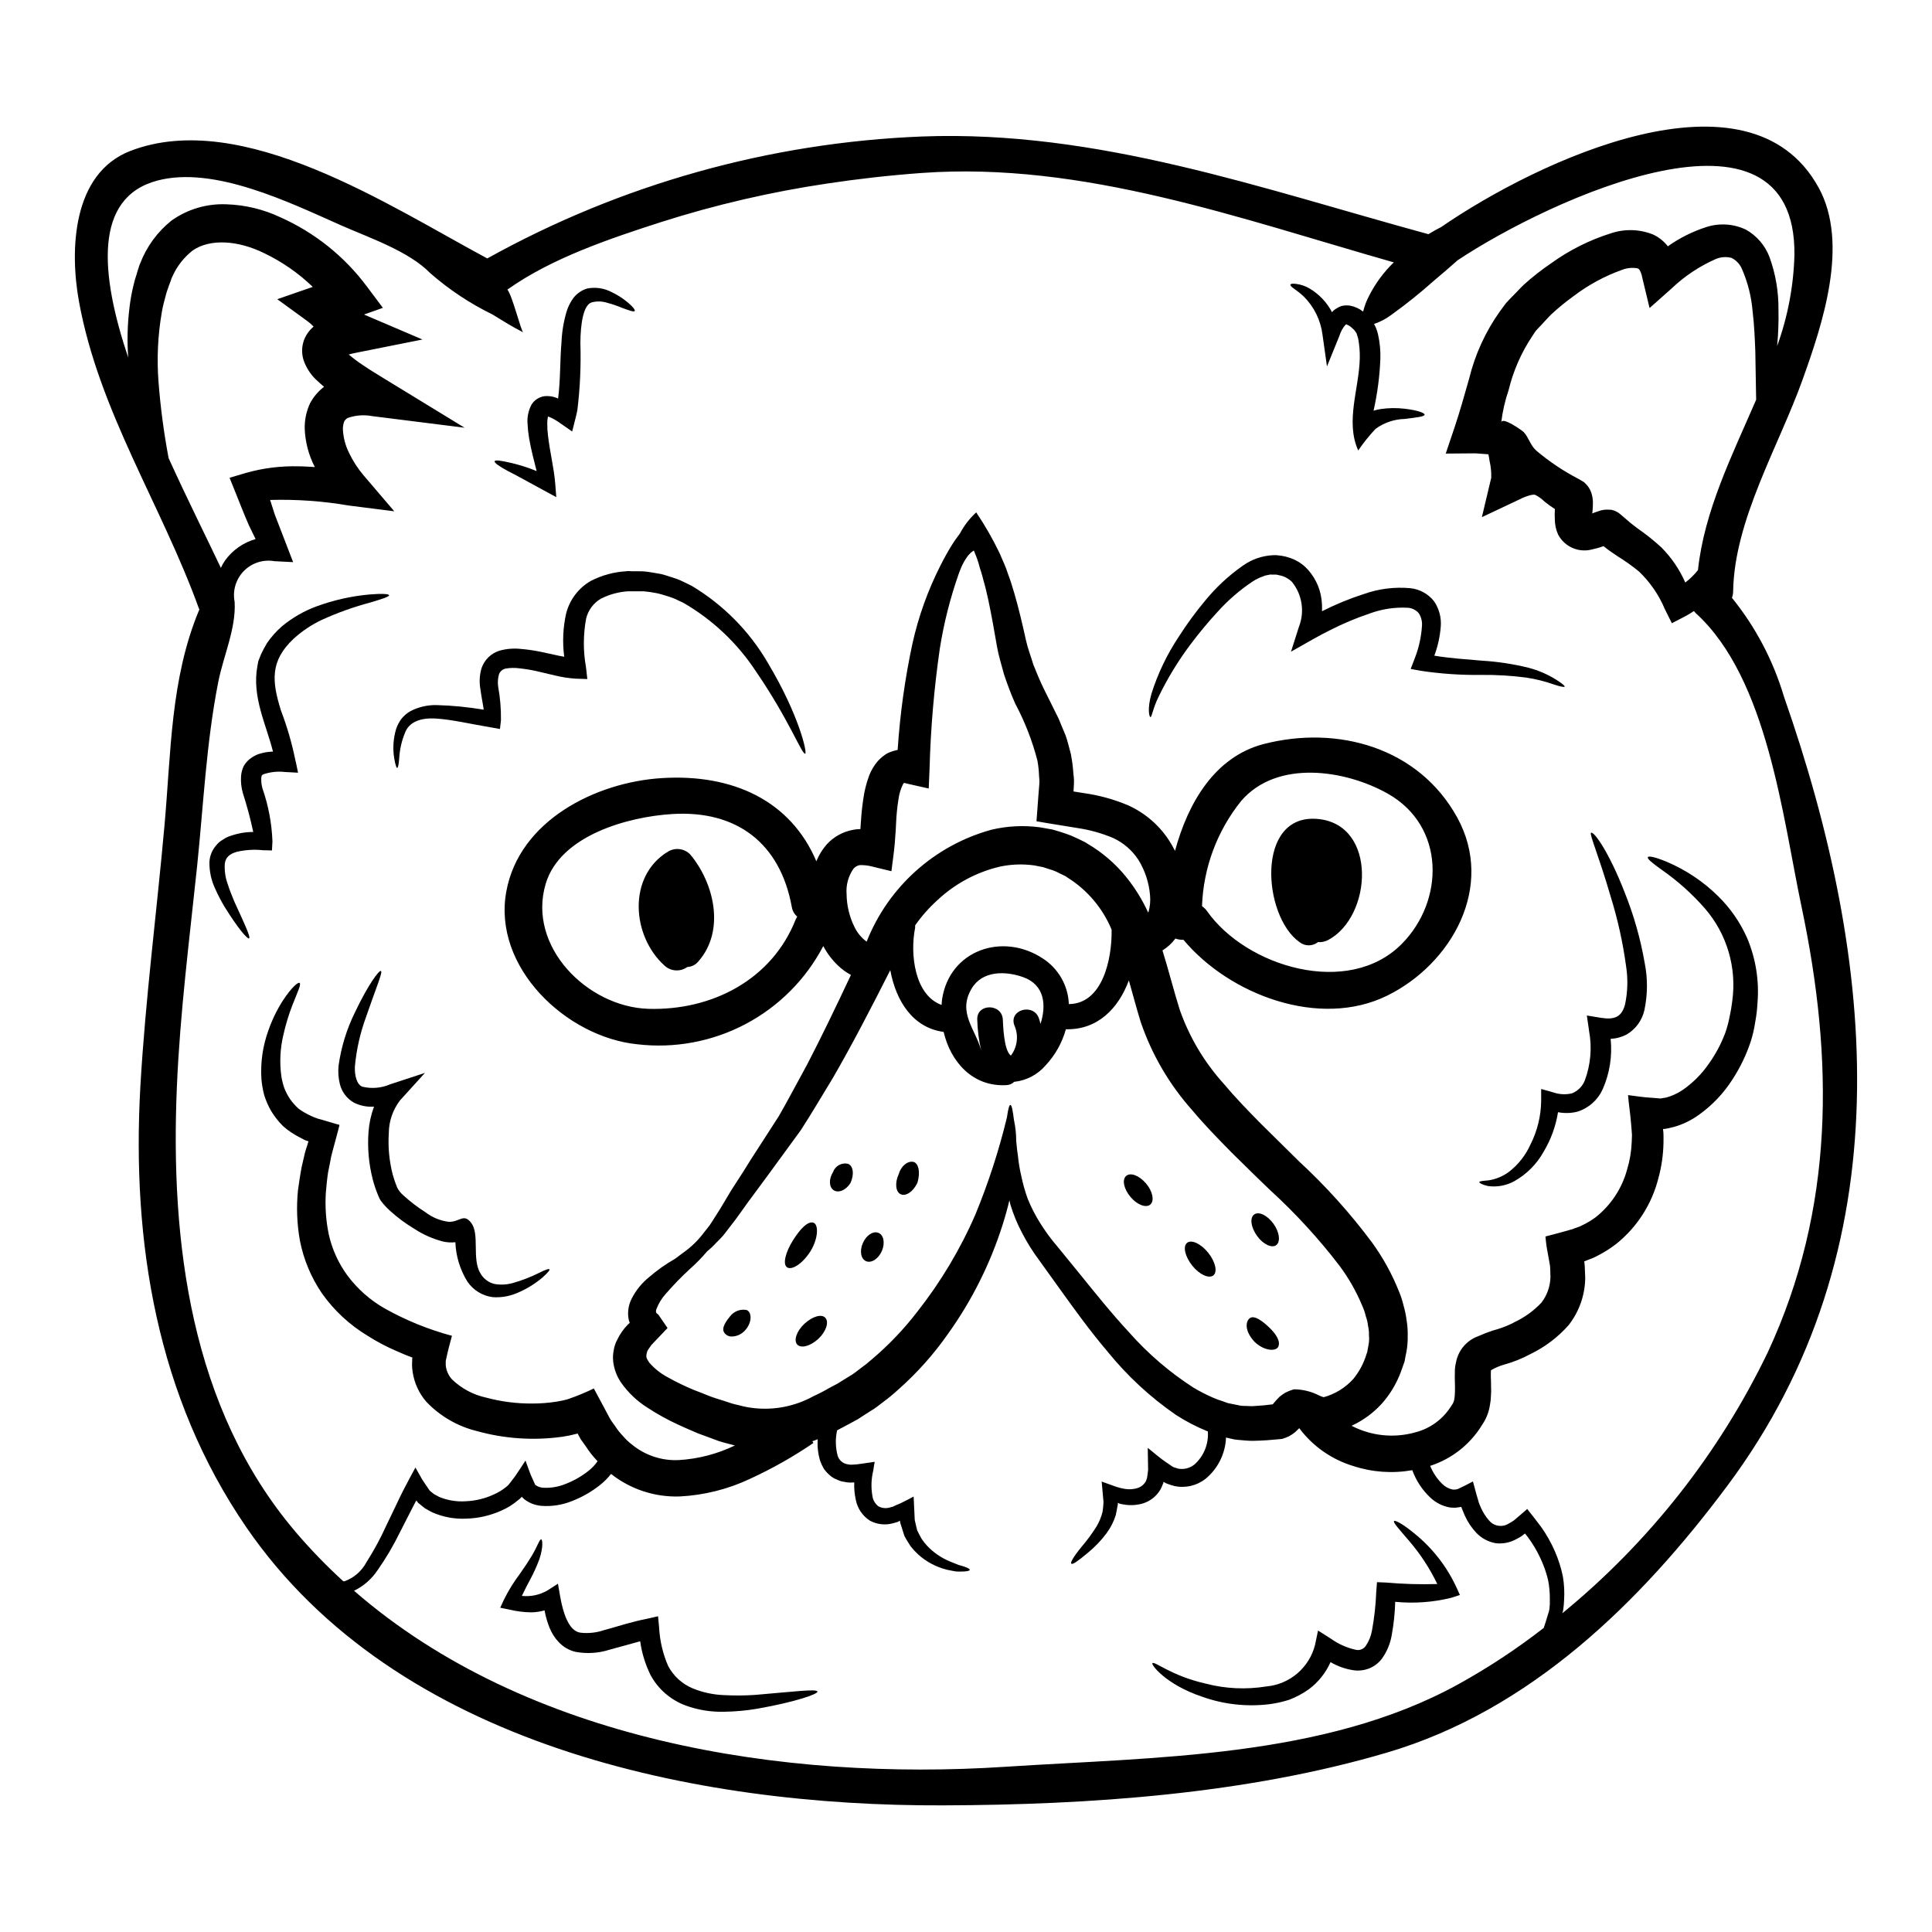 <?xml version="1.0" encoding="UTF-8"?>
<!-- Uploaded to: ICON Repo, www.iconrepo.com, Generator: ICON Repo Mixer Tools -->
<svg fill="#000000" width="800px" height="800px" version="1.1" viewBox="144 144 512 512" xmlns="http://www.w3.org/2000/svg">
 <g>
  <path d="m539.12 507.13s0 0.125-0.035 0.938c0 0.449 0 1.031 0.035 1.676l0.031 1.938c0.035 0.719 0.027 1.441-0.031 2.16-0.016 0.824-0.105 1.645-0.262 2.457-0.273 1.875-0.969 3.66-2.035 5.231-3.137 5.191-8.043 9.078-13.812 10.941 0.73 1.809 1.828 3.445 3.227 4.809 0.738 0.727 1.668 1.23 2.68 1.453 0.477 0.062 0.961 0.02 1.422-0.125 1.355-0.617 2.676-1.297 4.004-2.004 0.449 1.574 0.84 3.227 1.324 4.777l0.227 0.789c0.062 0.164 0.125 0.359 0.191 0.52l0.418 0.969c0.52 1.172 1.215 2.262 2.066 3.227 1.273 1.594 3.543 1.969 5.262 0.871 0.496-0.254 0.969-0.547 1.422-0.871 1.031-0.84 1.969-1.711 2.941-2.519l0.355-0.324 0.16-0.16h-0.004c0.07 0.051 0.129 0.117 0.164 0.199l0.578 0.738 1.18 1.484c0.578 0.789 1.18 1.551 1.742 2.293h0.004c1.48 2.074 2.738 4.305 3.742 6.648 0.91 2.109 1.605 4.305 2.066 6.555 0.344 2.047 0.449 4.125 0.32 6.199-0.031 0.93-0.117 1.859-0.258 2.777-0.062 0.254-0.129 0.48-0.191 0.738v0.004c22.953-18.797 41.523-42.379 54.41-69.102 17.754-38.16 17.5-77.672 8.977-118.06-5.039-23.891-9.008-60.531-28.023-77.836-0.191-0.191-0.355-0.395-0.516-0.582v0.004c-0.797 0.543-1.629 1.039-2.488 1.48l-3.352 1.742-1.875-3.773c-1.57-3.734-3.887-7.106-6.812-9.91-1.789-1.469-3.676-2.816-5.648-4.035-1.18-0.789-2.519-1.68-3.457-2.457l-0.324-0.254h0.004c-1.027 0.379-2.078 0.68-3.148 0.902-3.523 0.883-7.191-0.758-8.883-3.969-0.555-1.227-0.848-2.559-0.867-3.906-0.055-0.859-0.055-1.723 0-2.582-0.008-0.09 0.004-0.176 0.031-0.262-0.965-0.609-1.895-1.277-2.777-2-0.703-0.695-1.512-1.285-2.391-1.742-0.289-0.098-0.449-0.129-1.254 0.031h-0.004c-1.02 0.262-2.008 0.641-2.938 1.129l-10.004 4.723 2.484-10.461h-0.004c0.047-1.508-0.105-3.016-0.453-4.488-0.062-0.547-0.191-1.098-0.289-1.711-1.574-0.094-2.906-0.254-3.777-0.254l-7.539 0.062 2.453-7.293c1.324-3.973 2.457-8.039 3.746-12.559v-0.004c1.566-6.414 4.336-12.473 8.168-17.852l1.574-2.129c0.516-0.578 1-1.066 1.484-1.574l1.516-1.547 0.742-0.789 0.969-0.969c2.269-2.051 4.68-3.945 7.215-5.668 4.875-3.531 10.293-6.246 16.043-8.035 3.633-1.188 7.566-1.047 11.105 0.391 1.508 0.719 2.824 1.781 3.844 3.102 3.125-2.219 6.578-3.945 10.23-5.113 3.438-1.109 7.164-0.867 10.43 0.676 2.902 1.617 5.133 4.215 6.297 7.328 1.609 4.449 2.406 9.152 2.359 13.883 0.074 3.223-0.043 6.445-0.352 9.652 2.812-7.742 4.359-15.887 4.582-24.117 0.52-45.098-65.145-14.656-89.262 1.391-1.902 1.707-4.066 3.543-6.324 5.457v-0.004c-3.602 3.219-7.375 6.242-11.301 9.055-1.367 1.027-2.894 1.828-4.519 2.359 0.191 0.359 0.395 0.742 0.547 1.129 0.211 0.551 0.387 1.109 0.52 1.684 0.469 2.106 0.676 4.266 0.609 6.422-0.18 4.629-0.781 9.234-1.805 13.754 0.602-0.18 1.215-0.32 1.836-0.422 2.117-0.316 4.269-0.348 6.394-0.094 3.426 0.395 5.297 1.098 5.297 1.574-0.066 0.516-2.004 0.738-5.262 1.129-2.793 0.07-5.496 0.996-7.75 2.644-1.672 1.785-3.203 3.695-4.582 5.715-3.457-7.715 0.223-16.27 0.418-24.371 0.043-1.715-0.09-3.43-0.395-5.117-0.098-0.324-0.191-0.789-0.293-1.004-0.098-0.215-0.062-0.324-0.191-0.609l-0.395-0.551-0.223-0.293-0.742-0.688c-0.336-0.309-0.73-0.547-1.16-0.707-0.16-0.164-0.066 0.031-0.129-0.098v-0.004c-0.043 0.062-0.121 0.086-0.195 0.066-0.777 0.859-1.348 1.887-1.676 3l-3.293 8.105-1.18-8.359c-0.473-3.836-2.211-7.406-4.941-10.141-1.906-1.84-3.84-2.676-3.543-3.195 0.062-0.223 0.547-0.289 1.418-0.191 1.301 0.16 2.555 0.586 3.684 1.258 2.504 1.508 4.547 3.672 5.902 6.262 0.125-0.156 0.254-0.309 0.395-0.453 0.605-0.484 1.277-0.875 2-1.16 0.777-0.215 1.594-0.262 2.391-0.129 1.262 0.238 2.445 0.781 3.453 1.574 0.352-1.449 0.879-2.848 1.574-4.164 1.672-3.309 3.887-6.309 6.555-8.879-40.645-11.555-82.352-26.766-125.06-23.695-8.426 0.613-16.809 1.551-25.152 2.809-14.875 2.215-29.551 5.617-43.887 10.18-13.625 4.394-29.055 9.555-40.809 17.922 1.328 1.613 3.617 11.039 4.199 11.328-2.777-1.387-5.422-3.066-8.137-4.723l0.004-0.004c-5.961-2.902-11.508-6.582-16.496-10.945-5.715-5.871-16.207-9.391-23.793-12.75-13.336-5.902-33.512-15.82-48.586-11.785-16.883 4.5-15.125 24.68-7.684 46.891-0.312-4.445-0.195-8.91 0.355-13.332 0.23-1.98 0.586-3.941 1.066-5.879 0.207-0.938 0.473-1.863 0.785-2.773l0.395-1.328 0.227-0.676 0.031-0.16c0.031-0.094 0.16-0.422 0.16-0.422l0.16-0.395h0.004c1.703-4.441 4.559-8.348 8.27-11.324 4.238-3.019 9.363-4.543 14.562-4.328 4.941 0.152 9.797 1.316 14.27 3.422 9.145 4.066 17.086 10.426 23.047 18.465l4.164 5.555-5.004 1.773 15.496 6.617-17.32 3.457c-0.789 0.16-1.551 0.324-2.227 0.516h0.004c1.219 1.035 2.504 1.996 3.84 2.871 1.84 1.258 3.777 2.422 5.777 3.648l21.082 12.883-24.469-3.07v0.004c-2.078-0.398-4.219-0.262-6.231 0.391-0.68 0.191-0.789 0.547-1.133 0.871-0.27 0.656-0.41 1.359-0.418 2.066 0.078 2.211 0.629 4.379 1.613 6.359 1.031 2.176 2.344 4.207 3.906 6.039l8.105 9.488-12.023-1.52c-6.894-1.184-13.895-1.684-20.887-1.484 0.422 1.324 0.844 2.613 1.258 3.91 1.004 2.613 1.969 5.117 2.875 7.453l1.969 5.117-4.977-0.254v-0.004c-2.965-0.512-5.992 0.473-8.094 2.625s-3.012 5.203-2.43 8.156c0.418 7.039-2.973 14.305-4.359 21.34-3.148 16.043-3.906 32.477-5.582 48.711-2.039 19.402-4.523 38.836-5.359 58.367-1.773 41.227 3.617 85.227 31.348 117.93l-0.004 0.004c3.969 4.664 8.23 9.074 12.754 13.199h0.355c2.481-0.91 4.535-2.703 5.777-5.031 1.969-3.09 3.719-6.316 5.231-9.652 0.902-1.875 1.84-3.809 2.805-5.844 0.227-0.516 0.484-1.031 0.742-1.574 0.355-0.676 0.707-1.391 1.062-2.129 1.004-1.906 2.102-4.035 3.148-5.902 0.613 1.062 1.227 2.16 1.844 3.258 0.645 0.969 1.289 1.906 1.938 2.875l1.18 0.938 1.391 0.742v-0.004c2.188 0.898 4.551 1.285 6.91 1.129 2.602-0.094 5.16-0.707 7.519-1.809 1.211-0.531 2.34-1.227 3.359-2.066 0.305-0.227 0.57-0.5 0.785-0.809l1.484-1.938c0.938-1.324 1.875-2.844 2.754-4.164 0.453 1.227 0.906 2.551 1.359 3.715l0.738 1.645c0.227 0.516 0.551 1.289 0.617 1.16l0.004 0.004c0.586 0.414 1.281 0.648 2 0.676 2.043 0.109 4.082-0.246 5.969-1.031 2.137-0.828 4.141-1.973 5.941-3.387 0.957-0.742 1.797-1.625 2.488-2.617-0.094-0.078-0.18-0.164-0.258-0.258-1.047-1.102-1.988-2.305-2.809-3.586l-1.289-1.805h-0.004c-0.121-0.145-0.219-0.309-0.289-0.484l-0.129-0.223-0.516-0.973-0.395 0.098-1.773 0.422-2.035 0.355-0.004-0.004c-7.559 1.035-15.25 0.508-22.598-1.551-5.082-1.266-9.695-3.953-13.301-7.746-1.922-2.223-3.172-4.941-3.613-7.844-0.117-0.691-0.172-1.395-0.168-2.098l0.035-0.969v-0.488l0.094-0.289c-0.902-0.395-0.809-0.227-4.293-1.773-2.637-1.129-5.18-2.473-7.598-4.016-4.754-2.859-8.867-6.672-12.078-11.195-2.891-4.223-4.891-8.992-5.871-14.012-0.793-4.418-0.965-8.922-0.516-13.383 0.289-2.066 0.578-4.066 0.934-5.973 0.227-0.969 0.453-1.906 0.648-2.809 0.156-0.742 0.348-1.477 0.578-2.199l0.355-1.062 0.145-0.535c0.098-0.188 0.195-0.395 0-0.395l-0.676-0.254-0.191-0.066h-0.031l-0.035-0.031-1.223-0.645h-0.004c-1.605-0.809-3.106-1.82-4.457-3.004-1.207-1.203-2.262-2.547-3.148-4.004-0.785-1.355-1.41-2.797-1.867-4.293-0.355-1.367-0.594-2.762-0.715-4.164-0.285-4.414 0.352-8.84 1.875-12.988 0.957-2.731 2.227-5.344 3.777-7.785 2.453-3.742 4.129-4.973 4.453-4.723 0.484 0.324-0.395 2.098-1.938 6.004-0.961 2.488-1.734 5.047-2.32 7.652-0.891 3.652-1.078 7.445-0.555 11.168 0.176 1.055 0.438 2.09 0.789 3.098 0.402 1.012 0.91 1.973 1.516 2.875 0.645 0.922 1.395 1.766 2.231 2.519 1 0.73 2.07 1.359 3.195 1.871l0.871 0.395 1.066 0.395 0.969 0.254c1.324 0.395 2.644 0.789 3.969 1.18l0.52 0.129 0.254 0.094c0.031 0.031-0.031 0.129-0.031 0.195l-0.238 0.98-0.516 1.934c-0.355 1.297-0.707 2.586-1.062 3.938-0.273 0.977-0.492 1.969-0.648 2.973-0.16 0.84-0.324 1.711-0.516 2.582-0.262 1.711-0.422 3.484-0.582 5.293-0.25 3.75 0.016 7.519 0.789 11.199 0.879 3.894 2.551 7.562 4.906 10.781 2.652 3.566 6.016 6.547 9.875 8.75 5.625 3.152 11.617 5.594 17.844 7.262-0.52 1.906-1.035 3.809-1.453 5.781l-0.16 0.738-0.035 0.262v0.582c-0.012 0.312 0.012 0.625 0.066 0.934 0.215 1.223 0.773 2.352 1.613 3.266 2.5 2.406 5.617 4.07 9.004 4.809 3.992 1.074 8.105 1.605 12.238 1.574 2.141 0 4.277-0.16 6.391-0.488l1.547-0.289 0.738-0.168c0.34-0.07 0.676-0.168 1-0.289 2.269-0.785 4.492-1.707 6.652-2.758 1.031 1.938 2.098 3.906 3.148 5.871l0.789 1.488-0.004 0.004c0.215 0.418 0.453 0.828 0.711 1.223l1.004 1.391c0.605 0.949 1.309 1.84 2.098 2.648 0.715 0.852 1.527 1.621 2.418 2.289 3.461 2.824 7.84 4.269 12.301 4.066 5.176-0.301 10.246-1.617 14.914-3.871-0.582-0.16-1.18-0.293-1.711-0.453-0.84-0.223-1.742-0.453-2.519-0.707l-4.258-1.578-1.328-0.484-1.031-0.453c-1.387-0.578-2.777-1.191-4.164-1.84v0.004c-2.797-1.281-5.492-2.773-8.07-4.457-2.816-1.75-5.242-4.059-7.133-6.781-1.109-1.648-1.805-3.539-2.035-5.512-0.109-1.031-0.055-2.078 0.16-3.094 0.16-0.953 0.477-1.867 0.938-2.715 0.715-1.477 1.664-2.828 2.809-4 0.168-0.133 0.332-0.273 0.484-0.422-0.184-0.422-0.301-0.867-0.355-1.324-0.246-1.773 0.066-3.582 0.902-5.168 1.094-2.141 2.625-4.031 4.488-5.551 2.152-1.875 4.492-3.527 6.973-4.938 0.707-0.551 1.484-1.098 2.289-1.711h0.004c2.125-1.512 3.988-3.356 5.527-5.461 0.453-0.582 0.938-1.129 1.391-1.773 0.453-0.645 0.875-1.359 1.328-2.066 0.898-1.355 1.836-2.871 2.805-4.555 0.969-1.676 2-3.356 3.148-5.066 1.148-1.707 2.258-3.543 3.453-5.457 2.363-3.648 4.879-7.555 7.559-11.723 2.453-4.258 4.871-8.906 7.523-13.723 3.773-7.262 7.586-15.203 11.586-23.695l-0.004 0.004c-1.234-0.66-2.375-1.484-3.391-2.453-1.586-1.504-2.918-3.262-3.938-5.199-4.617 8.824-11.809 16.035-20.617 20.684-8.809 4.644-18.82 6.508-28.711 5.34-18.75-1.906-38.379-20.367-34.668-40.512 3.422-18.723 23.617-28.926 41.191-30.023 18.895-1.18 34.188 6.039 40.969 22.043v-0.004c0.652-1.613 1.57-3.109 2.711-4.426 1.84-2.039 4.301-3.41 7.004-3.902 0.594-0.121 1.199-0.188 1.809-0.195 0.129 0.062 0.129 0 0.129-0.035s0.031 0 0.031-0.125l0.125-1.844 0.004 0.004c0.148-2.566 0.453-5.125 0.902-7.652 0.277-1.371 0.641-2.719 1.102-4.035 0.551-1.629 1.418-3.129 2.551-4.426 0.711-0.762 1.523-1.426 2.418-1.965 0.879-0.41 1.805-0.715 2.758-0.906 0.621-9.5 1.934-18.938 3.934-28.246 1.602-7.172 4.094-14.109 7.426-20.66 1.062-2.125 2.234-4.195 3.516-6.199 0.582-0.84 1.133-1.574 1.613-2.227 1.109-2.109 2.574-4.012 4.332-5.617 2.312 3.43 4.375 7.019 6.168 10.75 0.422 0.938 0.84 1.906 1.258 2.906v-0.004c0.359 0.812 0.672 1.645 0.938 2.488 0.645 1.707 1.223 3.519 1.773 5.422 1.098 3.773 2.098 8.004 3.066 12.395 0.484 2.195 1.289 4.164 1.938 6.391 0.875 2.195 1.773 4.394 2.941 6.746 1.164 2.356 2.422 4.91 3.742 7.527 0.578 1.449 1.227 2.938 1.84 4.422 0.582 1.574 0.938 3.289 1.422 5.004h-0.004c0.344 1.758 0.57 3.539 0.68 5.328 0.141 0.898 0.184 1.809 0.129 2.711l-0.094 1.676c0.031 0.098-0.035 0.293 0.094 0.227h0.098c0.84 0.125 1.645 0.254 2.488 0.395v0.004c4.039 0.559 7.992 1.641 11.75 3.227 4.391 1.973 8.133 5.152 10.785 9.172 0.613 0.934 1.172 1.906 1.676 2.906 3.457-12.785 10.555-24.891 23.402-28.281 19.68-5.117 41.164 0.906 51.359 19.402 10.141 18.402-1.516 38.898-18.562 47.262-17.852 8.781-41.723-0.16-53.973-14.82-0.723 0.039-1.449-0.07-2.129-0.32-0.93 1.258-2.094 2.324-3.426 3.148 1.68 5.387 3.004 10.75 4.586 15.742 2.543 7.246 6.504 13.906 11.656 19.598 3 3.582 6.324 7.008 9.684 10.426 3.426 3.356 6.812 6.715 10.203 10.07l-0.004 0.004c7.137 6.582 13.641 13.809 19.438 21.598 2.926 4.039 5.332 8.434 7.168 13.074 0.496 1.191 0.891 2.422 1.18 3.68 0.367 1.258 0.633 2.543 0.789 3.84 0.23 1.375 0.328 2.773 0.289 4.164 0.027 1.375-0.082 2.746-0.32 4.098l-0.324 1.574-0.066 0.422-0.031 0.191c0 0.062-0.129 0.613-0.129 0.613v0.004c-0.031 0.039-0.051 0.082-0.066 0.129l-0.324 0.906h0.004c-0.391 1.207-0.852 2.391-1.391 3.543-1.109 2.402-2.578 4.625-4.356 6.582-2.223 2.406-4.898 4.348-7.875 5.711 5.203 2.711 11.238 3.336 16.883 1.746 4-1.02 7.438-3.562 9.59-7.086l0.422-0.645c0.129-0.223 0.062-0.223 0.129-0.355 0.047-0.094 0.09-0.191 0.125-0.289l0.098-0.547c0.07-0.441 0.113-0.883 0.129-1.328 0.031-0.449 0.031-1 0.031-1.613l-0.031-1.805c-0.031-0.613-0.031-1.289 0-2.066v-0.004c-0.031-0.926 0.066-1.855 0.293-2.754 0.578-3.234 2.844-5.906 5.938-7.008 1.246-0.559 2.516-1.055 3.812-1.48 1.762-0.457 3.477-1.086 5.117-1.875l0.129-0.062 0.395-0.227v-0.004c2.715-1.258 5.168-3.019 7.231-5.195 1.527-1.969 2.379-4.383 2.418-6.875l-0.062-2.066-0.031-0.551c-0.035-0.367-0.086-0.734-0.16-1.094l-0.422-2.363c-0.312-1.523-0.527-3.066-0.645-4.617 1.551-0.422 3.102-0.789 4.617-1.227 0.738-0.191 1.547-0.418 2.391-0.676h-0.004c0.25-0.055 0.488-0.141 0.715-0.262l0.484-0.16c0.637-0.195 1.254-0.461 1.836-0.789 1.168-0.574 2.281-1.254 3.328-2.031 4.023-3.211 6.918-7.625 8.266-12.594 0.723-2.379 1.137-4.844 1.227-7.328 0-0.613 0.066-1.223 0.066-1.84l-0.035-0.453-0.062-0.906-0.16-1.871c-0.191-2.457-0.613-5.039-0.789-7.328 2.129 0.254 4.164 0.609 6.297 0.707l1.574 0.129 0.742 0.062 0.324-0.062 1.18-0.191 0.004 0.004c1.523-0.426 2.973-1.09 4.293-1.969 2.734-1.875 5.098-4.238 6.977-6.969 1.82-2.539 3.297-5.309 4.387-8.234 0.477-1.371 0.855-2.773 1.129-4.195 0.312-1.398 0.551-2.809 0.715-4.227 1.234-8.848-1.418-17.793-7.266-24.539-3.371-3.852-7.199-7.277-11.395-10.203-2.711-1.938-3.91-2.969-3.711-3.356 0.195-0.391 1.742-0.129 4.938 1.18h-0.004c5.102 2.144 9.75 5.246 13.688 9.137 3.266 3.195 5.883 6.988 7.719 11.168 2.285 5.434 3.211 11.336 2.711 17.207-0.082 1.637-0.277 3.266-0.578 4.875-0.254 1.762-0.648 3.5-1.184 5.199-1.188 3.613-2.848 7.055-4.934 10.234-2.316 3.606-5.297 6.742-8.781 9.234-1.992 1.449-4.223 2.543-6.59 3.227l-1.84 0.422-0.547 0.098-0.129 0.031c-0.148 0.016-0.301 0.016-0.453 0 0.012 0.195 0.031 0.387 0.062 0.578l0.031 0.195 0.035 0.676c0.031 0.742 0 1.516 0 2.289v0.004c-0.062 3.156-0.516 6.293-1.355 9.336-1.723 6.816-5.606 12.895-11.074 17.316-1.477 1.152-3.059 2.168-4.723 3.035-0.836 0.473-1.711 0.867-2.617 1.18l-1.129 0.453-0.129 0.031 0.066 0.254 0.031 0.129v0.164l0.062 0.738 0.129 3.035v0.008c-0.039 4.57-1.594 9-4.418 12.594-2.816 3.176-6.231 5.762-10.047 7.617-2.246 1.211-4.621 2.164-7.082 2.84-1.207 0.344-2.363 0.84-3.441 1.48zm-206.16 7.199 0.16 0.031 0.52 0.191 2.16 0.676 2.164 0.711c0.707 0.223 1.289 0.32 1.969 0.484v0.004c1.27 0.355 2.566 0.602 3.875 0.738 5.445 0.602 10.945-0.5 15.742-3.148 1.449-0.656 2.859-1.387 4.231-2.195l2.133-1.129 1.902-1.18 2.102-1.289c0.676-0.453 1.18-0.871 1.77-1.324 1.18-0.832 2.312-1.727 3.391-2.684 4.441-3.758 8.469-7.981 12.012-12.594 6.215-7.891 11.391-16.547 15.395-25.762 3.445-8.359 6.242-16.973 8.367-25.762 0.289-2.164 0.609-3.258 0.902-3.289 0.355 0 0.645 1.453 0.969 4.129 0.031 0.035 0.031 0.035 0.031 0.066h-0.004c0.367 1.762 0.555 3.559 0.551 5.356 0.129 1.227 0.227 2.488 0.453 3.871v0.004c0.176 1.836 0.477 3.66 0.902 5.457 0.422 2.051 0.996 4.07 1.711 6.035 0.883 2.176 1.953 4.269 3.195 6.262 1.395 2.254 2.965 4.394 4.695 6.402 1.875 2.289 3.809 4.68 5.844 7.164 4.035 4.977 8.328 10.367 13.203 15.625h-0.004c4.957 5.59 10.648 10.477 16.926 14.527 1.633 0.98 3.328 1.852 5.07 2.617 0.871 0.395 1.766 0.727 2.68 1l1.324 0.484 0.129 0.031 0.293 0.062 0.789 0.164 1.613 0.32h-0.004c0.465 0.133 0.941 0.199 1.422 0.195 0.844-0.031 1.488 0.094 2.488 0.062l3.004-0.223c0.738-0.098 1.484-0.164 2.258-0.262l0.293-0.355 0.613-0.711 0.906-0.949c0.469-0.371 0.953-0.715 1.457-1.031 0.609-0.324 1.246-0.59 1.902-0.789l0.523-0.148 0.645 0.031c2.074 0.113 4.098 0.66 5.941 1.613l0.789 0.324 0.453 0.129h-0.004c3.004-0.836 5.715-2.5 7.809-4.809 1.602-1.953 2.797-4.203 3.519-6.617l0.195-0.551 0.062-0.355 0.293-1.613c0.152-0.809 0.188-1.637 0.098-2.453 0.027-0.812-0.047-1.629-0.227-2.426-0.098-0.902-0.305-1.789-0.613-2.644-0.211-0.922-0.512-1.82-0.902-2.68-1.566-3.785-3.598-7.363-6.039-10.656-5.508-7.188-11.637-13.879-18.316-19.992-3.582-3.391-6.906-6.715-10.426-10.168-3.453-3.519-6.977-7.106-10.297-11.07-6.07-6.801-10.715-14.746-13.66-23.375-1.18-3.809-2.129-7.477-3.148-11.039-2.754 7.391-8.234 13.137-16.691 12.941-0.992 3.57-2.828 6.848-5.359 9.559-2.117 2.473-5.106 4.039-8.348 4.375-0.562 0.547-1.312 0.859-2.098 0.875-8.941 0.484-14.754-6.231-16.59-14.105-8.234-1.098-12.66-8.297-14.141-16.371-5.195 10.27-10.234 19.984-15.27 28.668-2.941 4.809-5.652 9.445-8.426 13.723-3.004 4.098-5.809 7.969-8.457 11.586-1.289 1.773-2.551 3.488-3.773 5.117s-2.394 3.227-3.457 4.746-2.164 3-3.293 4.422c-0.547 0.711-1.066 1.391-1.574 2.035-0.578 0.676-1.18 1.258-1.773 1.844l-0.004-0.004c-0.766 0.855-1.594 1.645-2.484 2.363-1.434 1.691-2.988 3.277-4.648 4.746-2.231 2.055-4.34 4.234-6.328 6.523-1.055 1.16-1.887 2.504-2.453 3.965-0.172 0.344-0.195 0.742-0.066 1.105 0 0.094 0.195 0.062 0.16 0.156 0.18 0.094 0.332 0.23 0.453 0.395l2.363 3.453-2.488 2.617c-0.609 0.645-1.258 1.289-1.871 1.969-0.359 0.645-1.066 1.355-1.098 1.906-0.324 1.129-0.191 1.484 0.676 2.754v-0.004c1.355 1.535 2.973 2.816 4.777 3.781 2.258 1.266 4.586 2.394 6.977 3.387 1.289 0.484 2.613 1 3.938 1.551l0.969 0.355 0.066 0.031 0.094 0.035zm-50.645 26.34s0-0.031-0.035 0l-0.062 0.066c-0.277 0.316-0.594 0.602-0.938 0.84-1.328 1.133-2.82 2.062-4.426 2.754-2.938 1.324-6.106 2.047-9.328 2.129-3.055 0.145-6.106-0.418-8.91-1.645-0.676-0.355-1.355-0.707-2-1.098-0.582-0.484-1.18-0.969-1.773-1.422l-0.355-0.449c-0.039-0.062-0.074-0.125-0.098-0.195-0.062 0-0.129 0.16-0.223 0.262-0.422 0.84-0.875 1.68-1.289 2.488-1.004 2-2.004 3.938-2.941 5.773l-0.004-0.004c-1.691 3.465-3.656 6.793-5.871 9.949-1.559 2.34-3.711 4.223-6.234 5.453 45.781 39.836 113.7 50.492 172.59 46.648 39.414-2.582 84.387-2.262 119.96-21.824 7.957-4.391 15.555-9.398 22.727-14.977 0.191-0.52 0.355-1.035 0.516-1.574 0.227-0.742 0.453-1.484 0.676-2.227 0.105-0.254 0.184-0.52 0.23-0.789l0.098-0.551c0.098-0.801 0.129-1.613 0.094-2.418 0.023-1.758-0.137-3.512-0.484-5.234-0.473-1.945-1.145-3.836-2-5.648-0.938-2.043-2.098-3.981-3.453-5.777l-0.547-0.676-0.066-0.066c-0.031 0-0.031-0.094-0.094-0.031l-0.098 0.098h-0.004c-0.629 0.527-1.324 0.973-2.066 1.324-1.656 0.938-3.562 1.332-5.457 1.129-2-0.332-3.836-1.309-5.231-2.781-1.258-1.34-2.285-2.883-3.039-4.562l-0.516-1.254c-0.098-0.195-0.16-0.422-0.262-0.617l-0.125-0.395v-0.031l0.004-0.004c-0.047 0.004-0.09 0.016-0.133 0.031l-1.391 0.195 0.004 0.004c-0.516 0.008-1.035-0.016-1.547-0.07-1.957-0.352-3.766-1.273-5.199-2.648-2.121-2.012-3.746-4.484-4.746-7.231-5.223 0.926-10.59 0.551-15.629-1.098-5.727-1.727-10.75-5.246-14.328-10.035l-0.129 0.125-0.969 0.938h-0.004c-0.457 0.371-0.941 0.703-1.449 1.004-0.598 0.293-1.211 0.539-1.844 0.738l-0.289 0.066-0.395 0.031c-1.18 0.094-2.289 0.191-3.422 0.293-1.18 0.094-2.488 0.129-3.711 0.16s-2.777-0.16-4.133-0.262l0.004 0.004c-0.613-0.051-1.219-0.16-1.812-0.324l-1.254-0.293v0.004c-0.164 4.238-2.125 8.207-5.391 10.91-2.336 1.859-5.383 2.57-8.301 1.934-0.645-0.168-1.281-0.371-1.902-0.609-0.418-0.16-0.453-0.195-0.484-0.227l-0.191-0.094c-0.324-0.195-0.16-0.129-0.262-0.195v-0.004c0.004 0.035-0.008 0.074-0.031 0.098l-0.098 0.355c-0.223 0.52-0.395 1.004-0.645 1.484h-0.004c-1.039 1.859-2.766 3.238-4.809 3.84-1.664 0.469-3.414 0.547-5.117 0.23-1.031-0.16-0.906-0.191-1.031-0.227l-0.355-0.191c-0.066 0.098-0.035 0.324-0.066 0.52-0.191 0.965-0.355 1.938-0.547 2.805v-0.004c-0.543 1.699-1.359 3.293-2.418 4.727-1.449 1.941-3.129 3.699-5.008 5.231-2.754 2.289-4.004 3.148-4.328 2.836-0.324-0.223 0.422-1.645 2.68-4.426v0.004c1.453-1.695 2.781-3.496 3.973-5.391 0.727-1.215 1.27-2.531 1.613-3.906 0.133-0.855 0.223-1.719 0.258-2.582-0.164-1.742-0.328-3.543-0.484-5.457 1.094 0.422 2.223 0.789 3.391 1.227 0.941 0.344 1.914 0.594 2.902 0.746 1.094 0.16 2.207 0.07 3.262-0.262 0.922-0.309 1.695-0.957 2.164-1.809 0.094-0.254 0.191-0.516 0.289-0.789 0.098-0.707 0.227-1.418 0.297-2.223-0.035-1.906-0.066-3.844-0.098-5.812 1.516 1.18 3.289 2.777 4.809 3.777l1.18 0.789h-0.004c0.281 0.242 0.598 0.438 0.938 0.582 0.395 0.094 0.742 0.254 1.129 0.355v-0.004c1.551 0.293 3.148-0.121 4.363-1.129 2.453-2.207 3.75-5.426 3.516-8.719-2.953-1.195-5.785-2.664-8.461-4.387-6.793-4.684-12.879-10.316-18.074-16.723-4.91-5.777-8.977-11.492-12.723-16.688-1.875-2.582-3.648-5.07-5.356-7.457v-0.004c-1.77-2.356-3.336-4.859-4.684-7.481-1.246-2.359-2.262-4.836-3.035-7.391-0.094-0.395-0.191-0.742-0.262-1.129-0.48 2.035-1.062 4.164-1.77 6.391-3.289 10.422-8.215 20.254-14.594 29.129-3.766 5.371-8.152 10.281-13.07 14.625-1.32 1.219-2.711 2.363-4.164 3.422-0.711 0.547-1.488 1.18-2.195 1.645l-2.098 1.328-2.293 1.484-2.32 1.258c-1.035 0.547-2.098 1.129-3.148 1.676h-0.008c-0.477 2.16-0.441 4.406 0.102 6.555 0.32 1.309 1.414 2.285 2.754 2.453 0.367 0.102 0.75 0.133 1.129 0.094 0.844-0.023 1.688-0.109 2.519-0.258 0.969-0.125 1.938-0.289 2.938-0.418l0.355-0.062c0.035 0 0.129-0.035 0.16 0l-0.031 0.191-0.129 0.707-0.223 1.453-0.004 0.004c-0.523 2.156-0.602 4.394-0.227 6.582 0.129 1.129 0.711 2.156 1.613 2.844 0.91 0.484 1.977 0.598 2.969 0.32l0.422-0.129c0.219-0.02 0.426-0.082 0.613-0.191 0.609-0.293 1.18-0.547 1.805-0.789 1.18-0.547 2.391-1.223 3.519-1.805 0.094 2.164 0.191 4.227 0.293 6.199 0.223 1.129 0.453 1.871 0.645 2.754 0.355 0.789 0.789 1.516 1.18 2.258l0.004 0.004c0.43 0.633 0.902 1.238 1.422 1.805 1.695 1.801 3.754 3.219 6.035 4.164 0.906 0.324 1.676 0.711 2.32 0.938 0.711 0.195 1.258 0.355 1.711 0.516 0.871 0.324 1.289 0.582 1.258 0.789-0.031 0.203-0.453 0.359-1.422 0.422-0.484 0.031-1.129 0.031-1.906 0.031-0.789-0.062-1.645-0.293-2.711-0.484l0.008-0.004c-2.832-0.695-5.449-2.082-7.617-4.031-0.723-0.668-1.395-1.391-2.004-2.164-0.551-0.875-1.18-1.812-1.68-2.809-0.324-1.066-0.676-2.195-1.062-3.356v-0.004c-0.031-0.215-0.074-0.43-0.129-0.645-0.125 0.07-0.242 0.145-0.355 0.227l-0.262 0.129c-0.062 0.031-0.742 0.223-1.129 0.324v-0.004c-2.074 0.594-4.301 0.352-6.199-0.676-1.961-1.27-3.312-3.289-3.742-5.586-0.328-1.48-0.461-3-0.395-4.516 0-0.066-0.066-0.031-0.098-0.031s-0.066 0.031-0.551 0.031c-0.641 0.035-1.281-0.02-1.906-0.164-0.707-0.086-1.395-0.293-2.031-0.613-0.715-0.262-1.375-0.664-1.934-1.18-0.586-0.508-1.105-1.082-1.551-1.715-0.371-0.637-0.688-1.305-0.938-1.996-0.586-1.879-0.816-3.848-0.676-5.812-0.484 0.191-0.938 0.395-1.422 0.547l0.293 0.453h-0.004c-5.289 3.609-10.875 6.769-16.691 9.449-5.879 2.793-12.254 4.398-18.754 4.723-6.578 0.219-13.023-1.895-18.188-5.969-0.43 0.555-0.895 1.078-1.391 1.574-0.52 0.52-1.066 1.004-1.645 1.453-2.195 1.727-4.633 3.117-7.234 4.133-2.617 1.07-5.449 1.516-8.266 1.293-1.621-0.148-3.164-0.754-4.453-1.746-0.57-0.488-0.629-0.613-0.629-0.648zm343.65-346.94c8.168 14.957 0.969 36.281-4.262 50.875-6.231 17.465-18.105 37.188-18.402 56.074 0 0.598-0.109 1.188-0.32 1.746 6.258 7.731 10.938 16.613 13.773 26.148 24.633 70.375 31.883 146.3-14.98 209.16-23.047 30.926-52.293 59.559-90.23 70.73-37.352 11.02-78.805 13.852-117.64 13.98-65.535 0.254-144.84-15.855-184.56-73.602-23.785-34.609-30.469-75.609-28.148-116.9 1.328-23.145 4.328-46.098 6.391-69.148 1.742-19.336 1.574-38.773 9.105-56.945 0.066-0.09 0.121-0.188 0.16-0.289-0.039-0.125-0.094-0.242-0.16-0.355-9.941-27.473-26.469-52.168-31.762-81.289-2.488-13.684-1.773-33.992 13.652-39.93 29.602-11.363 68.859 14.754 94.555 28.504 35.336-19.645 74.793-30.711 115.19-32.316 46.516-1.773 89.969 13.816 134.22 25.891 1.18-0.711 2.289-1.359 3.391-1.906 25.484-17.527 81.59-44.066 100.02-10.426zm-16.566 56.203c-0.098-3.391-0.098-7.684-0.223-12.848-0.129-3.231-0.262-6.812-0.711-10.559h-0.004c-0.309-3.816-1.242-7.555-2.754-11.074-0.523-1.344-1.52-2.445-2.809-3.098-1.367-0.367-2.82-0.273-4.133 0.262-4.34 1.902-8.316 4.543-11.75 7.812l-5.863 5.207-1.969-8.199c-0.109-0.645-0.328-1.266-0.645-1.84-0.129-0.227-0.332-0.398-0.578-0.484-1.402-0.25-2.844-0.102-4.168 0.422-4.551 1.637-8.828 3.953-12.688 6.875-2.086 1.504-4.078 3.129-5.969 4.871l-0.516 0.52-0.742 0.789-1.453 1.574c-0.484 0.516-1.035 1.062-1.453 1.547l-0.938 1.422c-2.894 4.344-5.004 9.16-6.231 14.234-0.961 2.809-1.621 5.711-1.969 8.66 0.094-1.84 5.617 2.098 5.973 2.488 1.355 1.484 1.742 3.488 3.324 4.902 3.453 2.918 7.223 5.441 11.234 7.523l0.129 0.066 1.227 0.738h0.004c0.047 0.051 0.102 0.094 0.16 0.133l0.156 0.16c0.273 0.246 0.52 0.516 0.746 0.805 0.41 0.539 0.727 1.141 0.934 1.781 0.27 0.812 0.41 1.66 0.422 2.516 0 0.863-0.043 1.723-0.129 2.582-0.012 0.125-0.047 0.246-0.098 0.355 0.484-0.195 1.035-0.395 1.711-0.613 0.906-0.34 1.879-0.473 2.844-0.391 0.234 0 0.473 0.023 0.707 0.066 0.488 0.109 0.957 0.293 1.391 0.547 0.215 0.121 0.422 0.262 0.613 0.422h0.031l0.062 0.062 0.191 0.16 0.227 0.191 1.516 1.297c1.004 0.938 1.875 1.484 2.777 2.227h0.004c2.215 1.527 4.32 3.211 6.297 5.035 2.668 2.684 4.812 5.832 6.332 9.297 1.25-0.957 2.379-2.062 3.356-3.293 1.668-15.68 9-30.301 15.422-45.152zm-93.91 144.21c11.332-11.461 11.59-31.184-3.742-39.836-11.207-6.297-29.285-9.105-38.805 1.938-6.391 7.93-10.035 17.715-10.395 27.891 0.492 0.352 0.926 0.777 1.289 1.258 10.359 14.82 37.512 23.051 51.652 8.75zm-67.117-8.488c0.41-1.449 0.543-2.961 0.395-4.457-0.281-3.32-1.344-6.527-3.098-9.363-1.656-2.516-3.981-4.516-6.715-5.777-3-1.254-6.144-2.133-9.359-2.613-2.625-0.418-5.207-0.84-7.75-1.258l-2.453-0.422-0.613-0.094c-0.191-0.035-0.031-0.359-0.062-0.516l0.094-1.227c0.129-1.613 0.227-3.227 0.355-4.84 0.098-1.098 0.16-2.195 0.262-3.262l-0.004-0.008c0.062-0.707 0.039-1.422-0.062-2.129-0.039-1.363-0.184-2.723-0.422-4.07-1.355-5.273-3.34-10.363-5.902-15.168-1.129-2.519-2.098-5.168-2.938-7.652-0.68-2.551-1.488-5.117-1.875-7.394-0.789-4.648-1.516-8.617-2.289-12.297-0.395-1.812-0.789-3.543-1.258-5.117-0.227-0.812-0.395-1.617-0.645-2.363l-0.355-1.098-0.129-0.484-0.004 0.004c-0.328-1.262-0.762-2.492-1.289-3.684-0.066-0.129-0.129-0.551-0.262-0.422l-0.324 0.227 0.004 0.004c-0.211 0.145-0.406 0.305-0.582 0.484-0.375 0.348-0.699 0.746-0.969 1.18-0.59 0.867-1.086 1.789-1.484 2.758-0.16 0.422-0.293 0.742-0.418 1.066-0.035 0.098-0.066 0.191-0.098 0.262v-0.004c-2.297 6.504-3.996 13.203-5.07 20.016-1.523 10.559-2.43 21.195-2.711 31.863l-0.223 5.164-5.715-1.289-0.613-0.16c-0.191-0.031-0.129 0-0.223 0l-0.004-0.004c-0.082 0.043-0.148 0.109-0.195 0.191-0.648 1.273-1.074 2.652-1.258 4.07-0.348 2.168-0.566 4.359-0.648 6.555l-0.094 1.805c-0.094 1.18-0.16 2.391-0.262 3.582-0.223 2.363-0.578 4.844-0.871 7.168l-5.164-1.258c-1.062-0.277-2.164-0.395-3.262-0.355-0.645 0.121-1.227 0.465-1.645 0.969-1.355 1.953-1.996 4.316-1.809 6.691 0.031 2.988 0.727 5.934 2.035 8.617 0.742 1.594 1.871 2.973 3.293 4.004v-0.031c5.746-14.504 17.969-25.473 33.012-29.621 4.227-1.012 8.602-1.23 12.91-0.648l3.293 0.578c1.18 0.324 2.289 0.68 3.453 1.066v0.004c0.996 0.324 1.965 0.719 2.906 1.18l1.289 0.613 0.324 0.16 0.707 0.355 0.676 0.422h0.004c3.891 2.285 7.34 5.254 10.176 8.762 2.336 2.891 4.301 6.062 5.844 9.445zm-21.113 24.438c8.879-0.066 11.461-11.785 11.332-19.727-2.375-5.711-6.473-10.539-11.715-13.816l-0.422-0.293-0.031-0.031-0.324-0.16-1.289-0.613c-0.754-0.426-1.559-0.762-2.391-1l-1.969-0.645-2.289-0.453c-3.074-0.441-6.199-0.332-9.234 0.324-6.148 1.461-11.812 4.496-16.43 8.812-2.242 2.012-4.246 4.277-5.973 6.746-0.031 0.195 0.031 0.395 0 0.613-1.418 7.008-0.125 17.918 7.008 20.469 0.031-0.516 0.066-1 0.129-1.484 1.938-12.988 16.012-17.918 26.766-10.785h-0.004c4.094 2.672 6.641 7.16 6.836 12.043zm-7.519 5.262c1.574-4.875 1.18-10.332-4.582-12.398-4.723-1.676-10.852-1.773-13.688 3.066-3.746 6.359 1.031 10.656 2.582 16.434h-0.004c-0.641-2.699-0.996-5.461-1.066-8.234-0.191-4.356 6.59-4.356 6.781 0 0.062 1.133 0.223 8.203 2.129 9.523l0.004 0.004c1.754-2.324 2.102-5.418 0.902-8.07-1.453-4.164 5.117-5.902 6.519-1.812 0.176 0.488 0.316 0.984 0.422 1.488zm-64.859-27.73c0.129-0.254 0.262-0.484 0.395-0.707v-0.004c-0.785-0.668-1.301-1.598-1.453-2.617-3.066-16.785-14.527-25.633-31.699-24.566-11.559 0.707-29.668 5.586-33.512 18.5-4.941 16.594 11.039 32.637 27.246 33.121 16.688 0.488 32.699-7.617 39.023-23.727zm-125-141.12c-0.676-0.582-1.391-1.18-2.133-1.906v0.004c-1.512-1.449-2.652-3.246-3.32-5.231-0.523-1.715-0.477-3.547 0.129-5.231 0.527-1.395 1.406-2.629 2.551-3.582-0.48-0.504-1-0.969-1.551-1.391l-8.074-5.875 9.395-3.258 0.004-0.004c-3.785-3.652-8.137-6.672-12.879-8.941-6.977-3.422-14.305-3.871-18.895-0.742v-0.004c-2.371 1.852-4.246 4.258-5.457 7.008l-0.129 0.262v0.031l-0.031 0.031-0.223 0.68-0.484 1.289c-0.293 0.871-0.645 1.773-0.809 2.484-0.395 1.52-0.844 3.004-1.098 4.648-1.051 6.074-1.34 12.258-0.871 18.402 0.523 6.793 1.418 13.551 2.68 20.242 5.117 11.234 10.297 21.566 13.852 29.086h-0.004c0.305-0.688 0.672-1.348 1.102-1.965 1.984-2.75 4.836-4.754 8.098-5.684-0.582-1.18-1.18-2.422-1.805-3.711-1.18-2.711-2.32-5.617-3.519-8.621l-1.574-3.91 4.356-1.289c4.535-1.285 9.238-1.871 13.949-1.746 1.453 0 2.871 0.129 4.289 0.195l0.004 0.004c-1.633-3.152-2.547-6.625-2.68-10.172-0.055-2.352 0.445-4.688 1.453-6.812 0.91-1.676 2.16-3.137 3.676-4.293z"/>
  <path d="m579.88 399.3c0.805 4.098 0.77 8.316-0.098 12.398-0.605 2.688-2.285 5.008-4.648 6.426-1.328 0.703-2.793 1.105-4.297 1.18 0.469 4.551-0.254 9.148-2.098 13.336-1.27 2.824-3.672 4.981-6.617 5.938-1.707 0.453-3.496 0.508-5.231 0.164-0.594 3.719-1.898 7.293-3.84 10.523-1.809 3.242-4.481 5.922-7.715 7.746-2.156 1.195-4.644 1.652-7.086 1.289-1.484-0.355-2.227-0.789-2.227-1.031 0-0.242 0.906-0.328 2.394-0.453v0.004c1.961-0.293 3.82-1.059 5.418-2.231 2.488-1.906 4.461-4.406 5.746-7.266 1.824-3.594 2.797-7.559 2.844-11.586v-3.148l3.195 0.906v-0.004c1.598 0.559 3.324 0.648 4.969 0.258 1.547-0.621 2.773-1.844 3.391-3.391 1.57-4.203 1.965-8.758 1.133-13.168l-0.035-0.324-0.547-3.746 3.742 0.613c3.648 0.582 5.457-0.254 6.359-3.453l0.004 0.004c0.727-3.383 0.824-6.871 0.285-10.285-0.844-6.227-2.207-12.371-4.07-18.371-3.035-10.488-5.68-16.559-5.231-16.926 0.789-0.52 4.844 5.293 8.879 15.656v0.004c2.461 6.102 4.266 12.453 5.379 18.938z"/>
  <path d="m573.21 280.12 0.062 0.062z"/>
  <path d="m480.69 296.23-0.062 0.031-0.645 0.125h-0.004c-0.434 0.051-0.859 0.172-1.258 0.359-0.953 0.332-1.863 0.777-2.711 1.32-3.461 2.309-6.617 5.043-9.395 8.137-2.523 2.742-4.902 5.606-7.133 8.59-3.231 4.305-6.039 8.91-8.395 13.75-1.613 3.258-1.805 5.488-2.195 5.488-0.324 0.031-0.902-2.16 0.262-6.199h-0.004c1.695-5.363 4.141-10.461 7.262-15.137 2.102-3.293 4.41-6.449 6.91-9.449 2.906-3.57 6.297-6.719 10.07-9.359 2.34-1.66 5.106-2.617 7.973-2.754h0.906l1.227 0.129c0.793 0.117 1.57 0.309 2.324 0.578 1.539 0.512 2.949 1.348 4.133 2.453 2.297 2.231 3.785 5.16 4.231 8.332 0.152 1.113 0.203 2.234 0.16 3.359 3.566-1.809 7.269-3.332 11.074-4.555 3.949-1.406 8.156-1.934 12.332-1.551 2.5 0.254 4.789 1.523 6.328 3.519 1.301 1.938 1.914 4.254 1.742 6.582-0.203 2.664-0.777 5.281-1.711 7.781 4.422 0.742 8.75 0.969 12.652 1.328 4.148 0.25 8.266 0.875 12.301 1.871 2.613 0.68 5.106 1.758 7.391 3.195 1.551 1.004 2.293 1.613 2.195 1.812-0.098 0.195-1.129 0-2.809-0.551v-0.004c-2.387-0.848-4.852-1.465-7.359-1.84-3.938-0.52-7.906-0.758-11.879-0.711-5.391 0.074-10.777-0.293-16.109-1.098l-2.652-0.484 1.004-2.613c1.125-2.809 1.797-5.781 1.992-8.801 0.094-1.195-0.211-2.387-0.871-3.387-0.766-0.867-1.852-1.383-3.004-1.422-3.383-0.168-6.766 0.348-9.941 1.516-3.613 1.211-7.133 2.691-10.527 4.422-1.484 0.738-2.906 1.484-4.328 2.289l-6.039 3.422 2.098-6.586v0.004c1.582-4.043 0.855-8.625-1.898-11.98-0.656-0.613-1.426-1.094-2.266-1.414-0.41-0.137-0.828-0.246-1.254-0.328l-0.582-0.125h-1.379z"/>
  <path d="m529.95 564.62 0.938 2.066-2.289 0.742v0.004c-4.856 1.195-9.879 1.555-14.852 1.062-0.082 2.926-0.383 5.84-0.906 8.719-0.367 2.266-1.25 4.422-2.582 6.297-0.859 1.164-2.019 2.066-3.356 2.613-1.312 0.527-2.734 0.707-4.133 0.52-2.18-0.312-4.273-1.047-6.164-2.164-1.266 2.836-3.231 5.305-5.715 7.168-1.621 1.152-3.379 2.098-5.234 2.809-1.734 0.555-3.516 0.949-5.324 1.18-6.004 0.723-12.094 0.039-17.785-2-9.652-3.231-13.621-8.59-13.137-8.879 0.547-0.613 4.973 3.356 14.137 5.422v0.004c5.238 1.359 10.703 1.609 16.047 0.742 3.031-0.273 5.902-1.48 8.215-3.461 2.312-1.977 3.953-4.625 4.695-7.578l0.789-3.777 3.356 2.129c1.984 1.422 4.234 2.434 6.621 2.969 1.02 0.246 2.082-0.168 2.676-1.035 0.832-1.23 1.395-2.629 1.648-4.098 0.621-3.391 0.996-6.82 1.129-10.266l0.191-2.516 2.363 0.094c4.527 0.402 9.078 0.535 13.621 0.395-1.996-4.16-4.539-8.035-7.555-11.527-2.613-3.066-4.227-4.809-3.906-5.164 0.262-0.293 2.328 0.738 5.586 3.453 4.66 3.805 8.398 8.617 10.926 14.078z"/>
  <path d="m493.21 361.03c15.883 1.453 14.461 25.891 2.754 32.086-0.82 0.434-1.75 0.625-2.68 0.551-1.434 1.145-3.469 1.145-4.902 0-9.766-6.859-11.734-34.141 4.828-32.637z"/>
  <path d="m480.33 495.77c1.773 1.676 3.066 3.644 2.453 5.066-0.547 1.359-3.711 1.258-6.297-1.223-2.754-2.941-2.391-5.457-1.258-6.297 1.262-0.906 3.648 1.062 5.102 2.453z"/>
  <path d="m481.47 468.29c1.574 2.16 1.938 4.723 0.789 5.648-1.148 0.926-3.488-0.129-5.117-2.391-1.629-2.258-2.004-4.777-0.789-5.684 1.219-0.906 3.457 0.164 5.117 2.426z"/>
  <path d="m464.16 475.96c1.938 2.391 2.551 5.117 1.391 6.035s-3.68-0.191-5.586-2.582-2.551-5.07-1.391-6.035c1.16-0.965 3.68 0.219 5.586 2.582z"/>
  <path d="m447.69 457.61c1.773 2.066 2.289 4.582 1.18 5.586s-3.488 0.125-5.258-1.969-2.328-4.582-1.18-5.586c1.145-1.004 3.449-0.141 5.258 1.969z"/>
  <path d="m385.93 451.89c1.484 0.191 2.066 2.777 1.18 5.586-1.098 2.328-3.066 3.648-4.426 3.004s-1.574-3.035-0.516-5.324c0.598-2.074 2.242-3.488 3.762-3.266z"/>
  <path d="m376.78 470.71c1.422 0.547 1.812 2.711 0.938 4.777-0.875 2.066-2.754 3.324-4.164 2.754-1.41-0.57-1.805-2.68-0.906-4.777 0.898-2.098 2.734-3.309 4.133-2.754z"/>
  <path d="m368.7 452.41c1.422 0.52 1.742 2.809 0.676 5.117-1.18 1.875-3.148 2.711-4.426 1.906-1.273-0.809-1.355-2.969-0.191-4.809v-0.004c0.566-1.625 2.258-2.574 3.941-2.211z"/>
  <path d="m362.79 493.31c0.938 1.18 0.062 3.648-1.938 5.512-2.098 1.938-4.586 2.582-5.586 1.484-1-1.098-0.129-3.617 1.938-5.512 2.164-2 4.648-2.691 5.586-1.484z"/>
  <path d="m360.64 592.29c0.129 0.645-5.809 2.754-16.043 4.555-2.859 0.48-5.754 0.742-8.656 0.785-3.508 0.102-7.004-0.465-10.297-1.676-3.926-1.469-7.191-4.297-9.203-7.977-1.41-2.828-2.352-5.871-2.781-9.004-0.094 0.031-0.188 0.031-0.289 0.062-2.68 0.742-5.324 1.453-7.871 2.164h0.004c-2.926 0.93-6.039 1.117-9.055 0.547-1.699-0.418-3.234-1.328-4.422-2.613-1.047-1.113-1.867-2.418-2.422-3.84-0.578-1.461-1.012-2.973-1.293-4.519-1.164 0.324-2.371 0.496-3.582 0.516-1.902-0.031-3.797-0.27-5.648-0.711l-2.516-0.516 1-2.164c1.191-2.41 2.606-4.699 4.231-6.844 1.324-1.875 2.363-3.457 3.148-4.777 1.52-2.551 2.066-4.488 2.519-4.328 0.262 0.129 0.582 1.875-0.516 5.231-0.695 1.887-1.527 3.723-2.488 5.484-0.707 1.324-1.453 2.754-2.16 4.262v0.004c2.32 0.246 4.66-0.242 6.691-1.391l2.871-1.844 0.613 3.519c0.711 4.035 2.195 8.941 5.231 9.445v0.004c2.164 0.266 4.359 0.035 6.422-0.68 2.488-0.645 5.117-1.52 7.871-2.195 1.133-0.324 2.293-0.547 3.426-0.789l2.969-0.676 0.293 3.148h-0.004c0.195 3.465 1.004 6.863 2.391 10.043 1.406 2.652 3.688 4.738 6.457 5.902 2.711 1.113 5.598 1.727 8.523 1.812 2.699 0.141 5.402 0.117 8.102-0.066 10.016-0.844 16.344-1.652 16.484-0.875z"/>
  <path d="m359.56 468.03c1.391 0.422 1.355 4.102-0.789 7.586-2.164 3.394-4.973 5.07-6.199 4.231-1.227-0.84-0.355-4.102 1.574-7.137 1.863-3 3.93-5.164 5.414-4.68z"/>
  <path d="m347.52 319.72c8.332 13.949 10.43 23.859 9.879 24.008-0.84 0.395-4.262-8.977-13.105-21.855-4.922-7.481-11.527-13.707-19.289-18.176-1.098-0.453-2.195-1.098-3.356-1.453-1.16-0.355-2.363-0.789-3.543-1.031-1.184-0.242-2.383-0.414-3.586-0.52h-3.996c-2.516 0.145-4.977 0.809-7.231 1.941-2.004 1.148-3.441 3.078-3.969 5.324-0.785 4.246-0.797 8.602-0.031 12.848l0.355 3.148-3.035-0.098h-0.004c-1.891-0.121-3.773-0.414-5.613-0.867-1.613-0.395-3.227-0.742-4.809-1.133l-0.004-0.004c-1.492-0.328-3-0.574-4.516-0.738-1.215-0.164-2.445-0.145-3.652 0.062-0.805 0.16-1.473 0.723-1.773 1.488-0.305 1.07-0.383 2.191-0.227 3.289 0.535 2.941 0.785 5.926 0.742 8.914l-0.262 2.32-2.258-0.395c-5.551-0.938-10.457-2.098-14.621-2.363-4.231-0.297-7.234 0.965-8.266 3.711v0.004c-0.895 2.144-1.418 4.426-1.551 6.746-0.129 1.711-0.324 2.613-0.547 2.613s-0.484-0.871-0.789-2.582c-0.414-2.59-0.238-5.238 0.516-7.75 0.32-0.918 0.766-1.789 1.328-2.582 0.688-0.879 1.543-1.609 2.516-2.16 2.106-1.074 4.445-1.613 6.812-1.574 4.207 0.109 8.406 0.52 12.555 1.227-0.223-1.648-0.641-3.519-0.902-5.586-0.316-1.836-0.195-3.727 0.355-5.508 0.773-2.176 2.523-3.859 4.723-4.551 1.871-0.52 3.82-0.672 5.746-0.453 1.719 0.145 3.43 0.395 5.117 0.738 1.613 0.359 3.227 0.711 4.902 1.066 0.453 0.098 0.938 0.16 1.391 0.262h0.004c-0.512-3.844-0.336-7.742 0.516-11.523 0.938-3.629 3.301-6.727 6.551-8.59 2.934-1.504 6.152-2.375 9.445-2.551l0.293-0.031h0.516l0.52 0.031h1.062l2.098 0.031c1.488 0.129 3.148 0.453 4.648 0.711 1.52 0.355 2.844 0.902 4.262 1.324 1.359 0.516 2.613 1.227 3.871 1.805l0.004 0.004c8.359 4.996 15.312 12.035 20.207 20.457z"/>
  <path d="m341.8 491.15c1.391 0.418 1.707 3.227-0.422 5.488-0.895 0.977-2.16 1.539-3.488 1.551-0.812 0.012-1.574-0.406-1.996-1.098-0.84-1.289 0.906-3.426 1.613-4.293v-0.004c1.02-1.297 2.668-1.926 4.293-1.645z"/>
  <path d="m326.92 370.44c6.391 7.652 9.297 20.238 2.16 28.34-0.719 0.895-1.789 1.434-2.934 1.484-1.855 1.344-4.406 1.18-6.07-0.395-8.684-7.844-9.816-23.73 1-30.215 1.898-1.113 4.309-0.789 5.844 0.785z"/>
  <path d="m309.75 223.66c1.875 1.453 2.648 2.484 2.457 2.773-0.191 0.293-1.422-0.129-3.488-0.902v0.004c-1.207-0.508-2.445-0.93-3.711-1.262-1.367-0.457-2.84-0.504-4.231-0.129-2.195 0.707-2.938 5.68-2.969 10.75 0.188 5.914-0.078 11.836-0.789 17.711-0.098 0.676-0.297 1.355-0.453 2.035l-0.938 3.711-3.258-2.262c-0.855-0.625-1.781-1.156-2.754-1.574-0.129-0.051-0.262-0.094-0.395-0.129-0.141 0.59-0.203 1.199-0.191 1.805-0.016 1.082 0.051 2.16 0.191 3.234 0.516 4.453 1.547 8.422 1.906 12.555l0.293 3.773-3.262-1.773c-3.973-2.129-7.231-4-9.652-5.195-2.328-1.258-3.543-2.16-3.426-2.551s1.68-0.191 4.262 0.422c2.348 0.539 4.648 1.273 6.875 2.191-0.645-2.582-1.453-5.512-2-8.715-0.215-1.281-0.355-2.574-0.418-3.875-0.133-1.746 0.238-3.492 1.062-5.035 0.762-1.223 2.027-2.039 3.453-2.231 1.055-0.102 2.117 0.043 3.102 0.422 0.191 0.062 0.324 0.16 0.484 0.223 0.645-4.941 0.484-10.168 0.902-14.98v0.004c0.113-2.715 0.559-5.402 1.324-8.008 0.398-1.348 1.031-2.613 1.871-3.742 0.93-1.168 2.191-2.023 3.617-2.453 2.188-0.426 4.453-0.098 6.426 0.934 1.316 0.613 2.562 1.375 3.707 2.269z"/>
  <path d="m289.6 480.39c0.16 0.227-0.516 0.973-1.871 2.195-2.094 1.762-4.453 3.18-6.992 4.199-1.957 0.789-4.066 1.121-6.168 0.973-2.715-0.348-5.152-1.84-6.691-4.102-1.957-3.148-3.059-6.75-3.199-10.453-1.102 0.125-2.215 0.059-3.293-0.191-2.652-0.688-5.18-1.801-7.477-3.293-2.371-1.41-4.594-3.059-6.629-4.918-0.559-0.504-1.082-1.043-1.574-1.613-0.262-0.324-0.551-0.645-0.84-1.066-0.18-0.273-0.332-0.566-0.453-0.871l-0.195-0.453c-0.57-1.352-1.043-2.742-1.418-4.164-1.074-4.148-1.461-8.445-1.133-12.719 0.168-2.273 0.66-4.512 1.457-6.648-1.828 0.133-3.656-0.223-5.297-1.035-1.863-1.043-3.215-2.805-3.746-4.875-0.41-1.621-0.531-3.309-0.352-4.973 0.688-4.934 2.168-9.723 4.379-14.188 3.488-7.328 6.359-11.141 6.844-10.879 0.547 0.289-1.355 4.617-3.906 12.07l0.004 0.004c-1.582 4.269-2.59 8.73-3.004 13.266-0.098 2.488 0.547 4.777 1.969 5.324v0.004c2.481 0.598 5.086 0.375 7.426-0.645l9.168-3.008-6.574 7.254c-1.934 2.504-2.988 5.582-3 8.746-0.23 3.672 0.117 7.352 1.031 10.914 0.324 1.172 0.719 2.324 1.18 3.453 0.422 0.836 1.016 1.57 1.738 2.16 1.777 1.617 3.688 3.078 5.715 4.363 1.828 1.414 4.004 2.309 6.297 2.582 2.906 0 3.871-2.293 5.84 0.223 2.363 3.004 0.16 9.555 2.457 13.383 0.809 1.465 2.207 2.512 3.84 2.875 1.582 0.254 3.199 0.164 4.746-0.262 2.418-0.676 4.762-1.586 7.008-2.711 1.621-0.824 2.586-1.145 2.715-0.922z"/>
  <path d="m241.82 301.55c3.356-0.293 5.231-0.16 5.297 0.191 0 0.395-1.773 0.969-4.91 1.906h0.004c-4.426 1.176-8.746 2.719-12.914 4.617-2.727 1.289-5.246 2.973-7.477 5.004-6.262 5.875-5.809 11.234-3.356 19.047h-0.004c1.633 4.266 2.906 8.66 3.812 13.141 0.066 0.062 0.711 3.32 0.711 3.32l-3.488-0.191c-1.926-0.219-3.879-0.008-5.715 0.613-0.422 0.254-0.453 0.254-0.547 1.031-0.031 0.918 0.074 1.832 0.324 2.715 1.574 4.519 2.469 9.254 2.644 14.043l-0.129 2.391-2.453-0.066v-0.004c-2.324-0.238-4.668-0.086-6.941 0.453-1.938 0.582-2.875 1.488-3.102 3.102-0.125 1.816 0.129 3.644 0.746 5.356 0.547 1.742 1.227 3.356 1.84 4.844 2.68 5.84 4.328 9.328 3.84 9.621-0.453 0.223-2.906-2.617-6.422-8.266h-0.004c-0.965-1.598-1.824-3.258-2.582-4.969-1.02-2.191-1.531-4.586-1.492-7.004 0.074-1.605 0.688-3.141 1.742-4.356 0.492-0.652 1.121-1.188 1.836-1.574 0.648-0.465 1.367-0.816 2.133-1.035 1.898-0.66 3.891-1 5.902-1-0.742-3.477-1.66-6.914-2.754-10.297-0.41-1.438-0.574-2.934-0.484-4.426 0.059-0.973 0.312-1.926 0.742-2.805 0.543-0.918 1.297-1.695 2.195-2.262 0.75-0.5 1.578-0.859 2.453-1.066 0.746-0.215 1.516-0.348 2.293-0.391 0.258-0.047 0.523-0.059 0.785-0.035-1.742-7.086-5.648-14.461-4.133-22.695l0.16-0.84 0.031-0.223c0-0.035 0.066-0.262 0.066-0.262 0.062-0.129 0.191-0.484 0.191-0.484l0.52-1.324 0.004 0.004c0.469-1.012 0.992-1.992 1.574-2.941 1.141-1.676 2.496-3.195 4.035-4.519 2.676-2.207 5.699-3.953 8.949-5.168 4.531-1.68 9.266-2.754 14.074-3.195z"/>
 </g>
</svg>